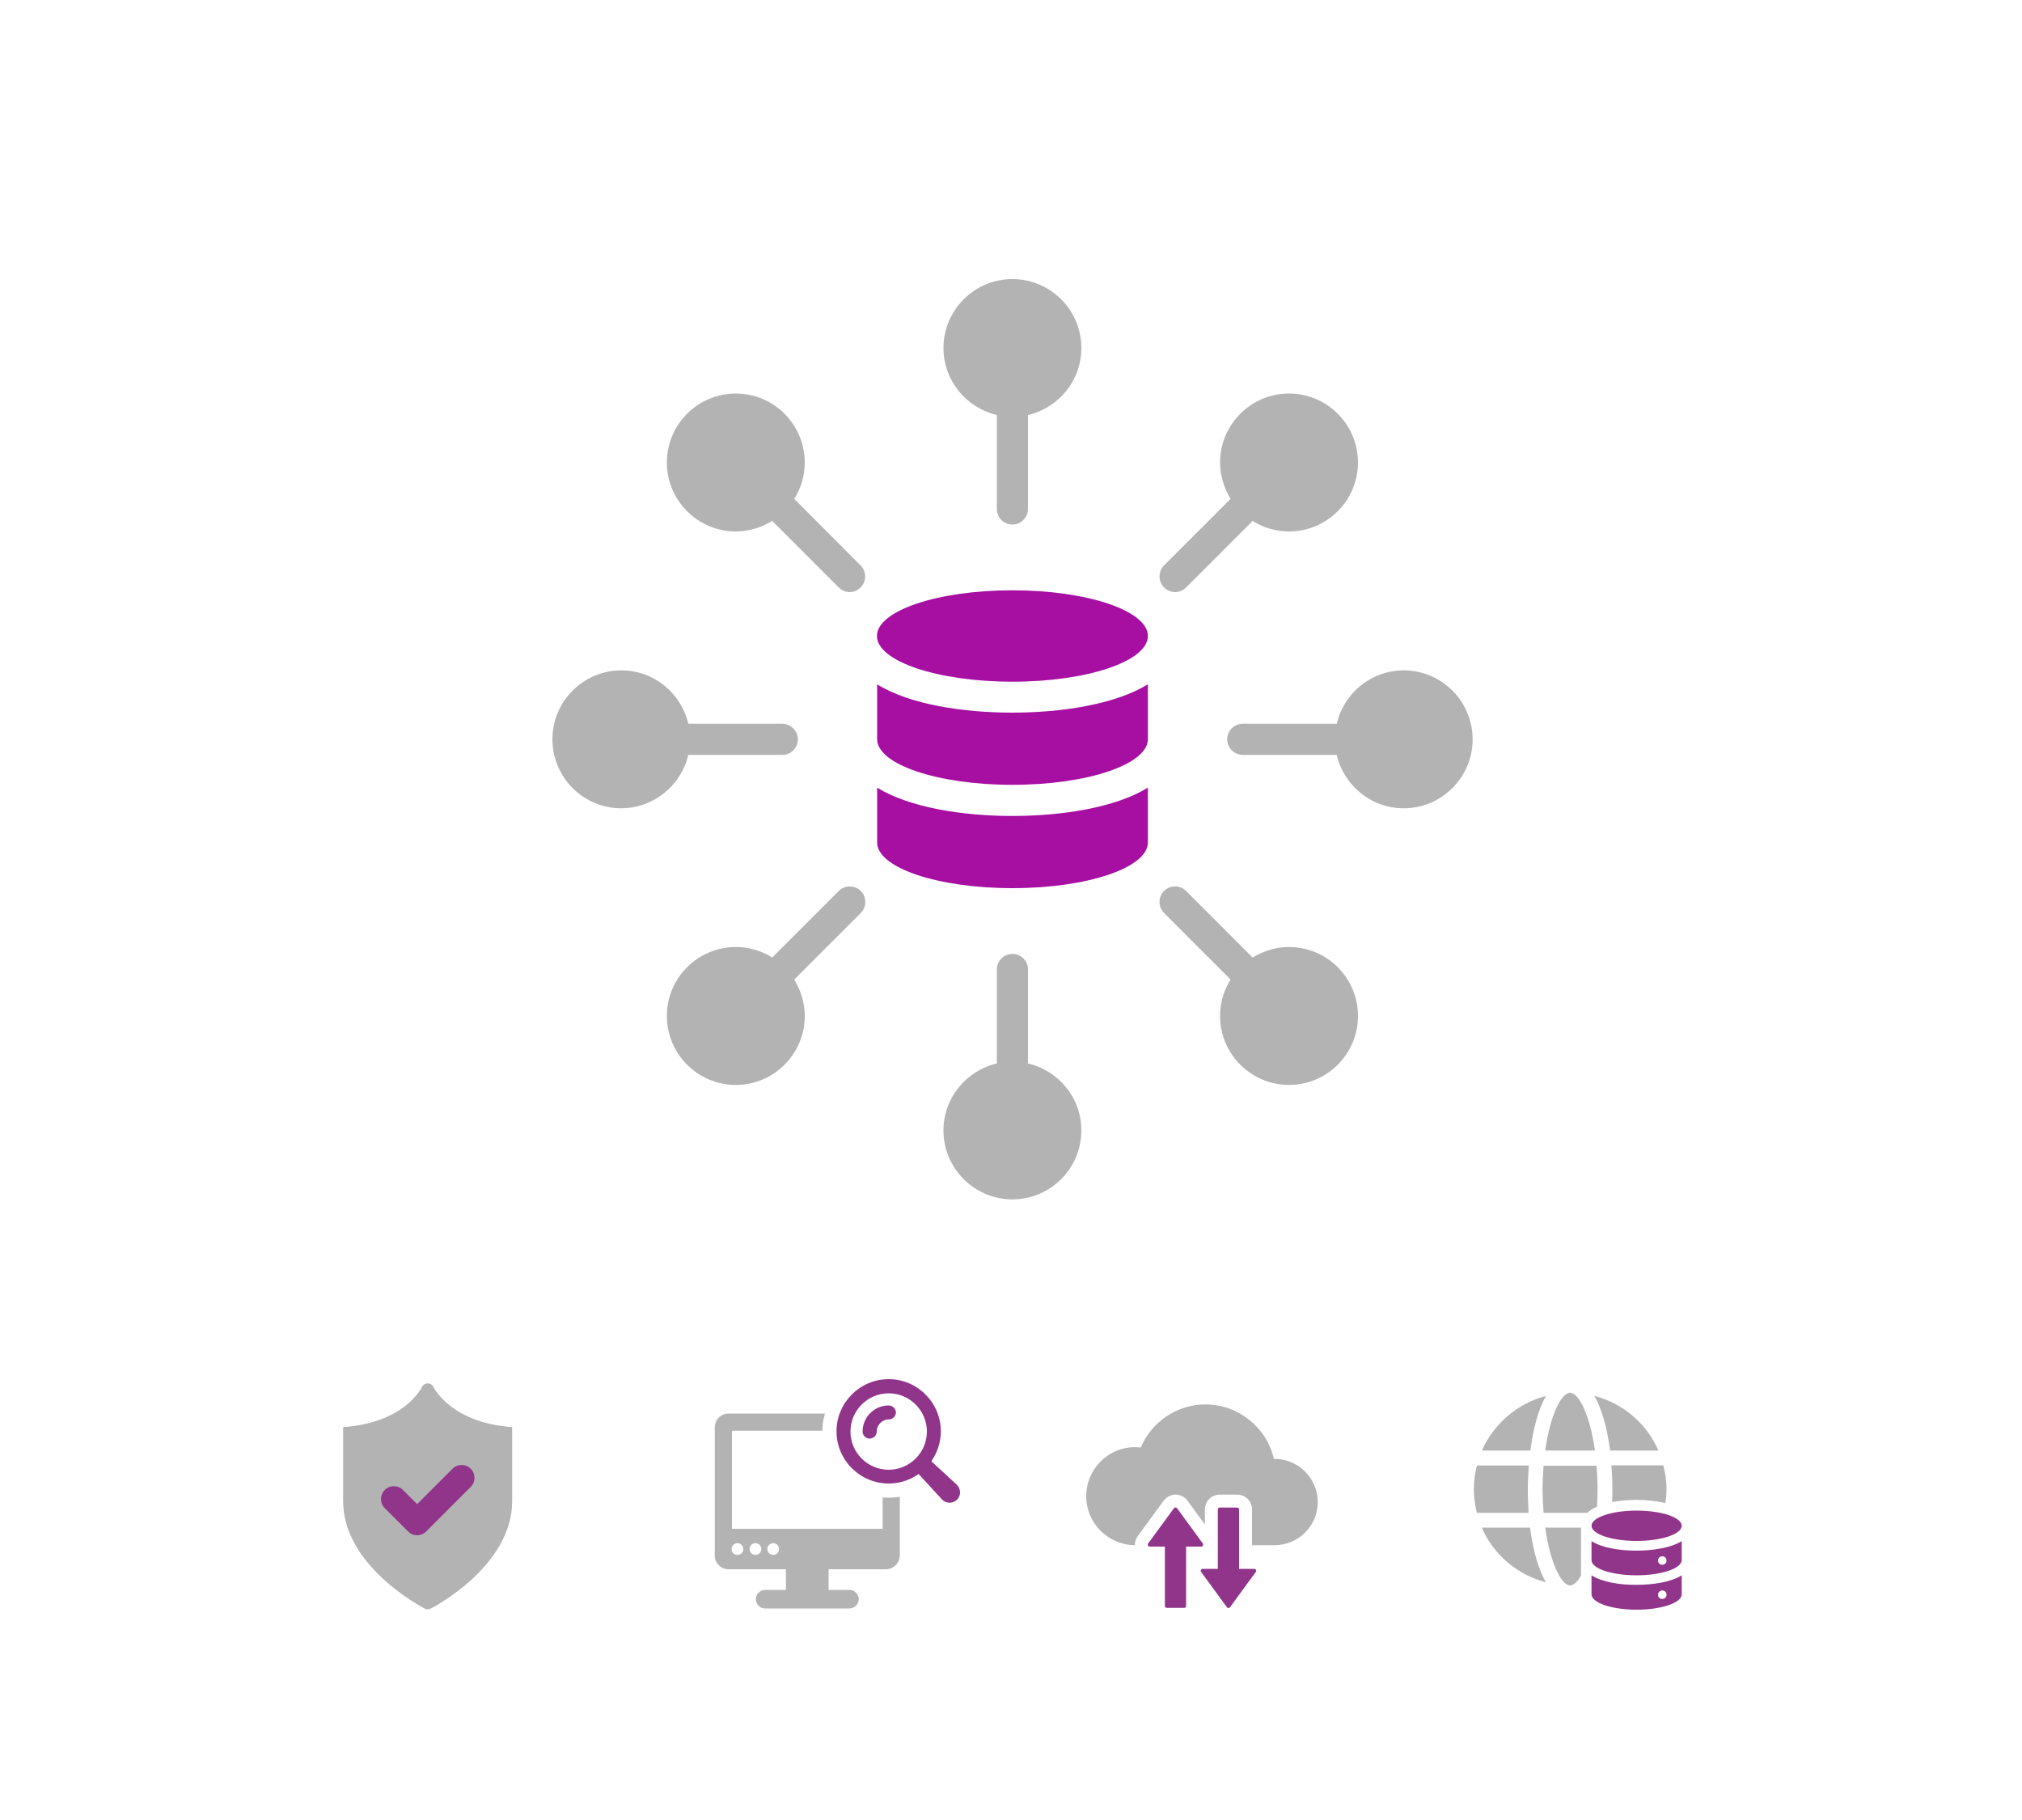 <?xml version="1.0" encoding="utf-8"?>
<!-- Generator: Adobe Illustrator 25.4.8, SVG Export Plug-In . SVG Version: 6.00 Build 0)  -->
<svg version="1.1" id="Layer_2" xmlns="http://www.w3.org/2000/svg" xmlns:xlink="http://www.w3.org/1999/xlink" x="0px" y="0px"
	 viewBox="0 0 1000 900" enable-background="new 0 0 1000 900" xml:space="preserve">
<g>
	<path fill="#A60FA2" d="M433.8,389.5v27.1c0,12.5,29.9,22.6,66.9,22.6c37.1,0,67-10.1,67-22.6v-27.1c-16.3,10-42.9,14-67,14
		C476.7,403.5,450,399.5,433.8,389.5z"/>
</g>
<g>
	<path fill="#A60FA2" d="M433.8,338.4v27.1c0,12.5,29.9,22.6,66.9,22.6c37.1,0,67-10.1,67-22.6v-27.1c-16.3,10-42.9,14-67,14
		C476.7,352.4,450,348.5,433.8,338.4z"/>
</g>
<g>
	<path fill="#A60FA2" d="M500.7,291.9c-37,0-67,10.1-67,22.6c0,12.5,30,22.6,67,22.6c37,0,67-10.1,67-22.6
		C567.7,302,537.7,291.9,500.7,291.9z"/>
</g>
<g>
	<path fill="#B3B3B3" d="M493,205.2v46.5c0,4.3,3.5,7.7,7.7,7.7s7.7-3.5,7.7-7.7v-46.5c15.1-3.5,26.4-17,26.4-33.1
		c0-18.8-15.3-34.1-34.1-34.1s-34.1,15.3-34.1,34.1C466.6,188.2,477.9,201.7,493,205.2z"/>
</g>
<g>
	<path fill="#B3B3B3" d="M392.8,246.7c3.3-5.2,5.2-11.4,5.2-18c0-18.8-15.3-34.1-34.1-34.1c-18.8,0-34.1,15.3-34.1,34.1
		s15.3,34.1,34.1,34.1c6.6,0,12.7-2,18-5.2l32.9,32.9c1.5,1.5,3.5,2.3,5.4,2.3c2,0,3.9-0.8,5.4-2.3c3-3,3-7.9,0-10.9L392.8,246.7z"
		/>
</g>
<g>
	<path fill="#B3B3B3" d="M340.4,373.3h46.5c4.3,0,7.7-3.5,7.7-7.7s-3.5-7.7-7.7-7.7h-46.5c-3.5-15.1-17-26.4-33.1-26.4
		c-18.8,0-34.1,15.3-34.1,34.1c0,18.8,15.3,34.1,34.1,34.1C323.4,399.6,336.9,388.3,340.4,373.3z"/>
</g>
<g>
	<path fill="#B3B3B3" d="M414.8,440.6l-32.9,32.9c-5.2-3.3-11.4-5.2-18-5.2c-18.8,0-34.1,15.3-34.1,34.1c0,18.8,15.3,34.1,34.1,34.1
		c18.8,0,34.1-15.3,34.1-34.1c0-6.6-2-12.7-5.2-18l32.9-32.9c3-3,3-7.9,0-10.9S417.8,437.6,414.8,440.6z"/>
</g>
<g>
	<path fill="#B3B3B3" d="M508.4,525.9v-46.5c0-4.3-3.5-7.7-7.7-7.7s-7.7,3.5-7.7,7.7v46.5c-15.1,3.5-26.4,17-26.4,33.1
		c0,18.8,15.3,34.1,34.1,34.1s34.1-15.3,34.1-34.1C534.8,542.9,523.5,529.4,508.4,525.9z"/>
</g>
<g>
	<path fill="#B3B3B3" d="M637.5,468.3c-6.6,0-12.7,2-18,5.2l-32.9-32.9c-3-3-7.9-3-10.9,0c-3,3-3,7.9,0,10.9l32.9,32.9
		c-3.3,5.2-5.2,11.4-5.2,18c0,18.8,15.3,34.1,34.1,34.1c18.8,0,34.1-15.3,34.1-34.1C671.6,483.6,656.3,468.3,637.5,468.3z"/>
</g>
<g>
	<path fill="#B3B3B3" d="M694.2,331.5c-16.1,0-29.6,11.3-33.1,26.4h-46.5c-4.3,0-7.7,3.5-7.7,7.7s3.5,7.7,7.7,7.7h46.5
		c3.5,15.1,17,26.4,33.1,26.4c18.8,0,34.1-15.3,34.1-34.1C728.3,346.8,713,331.5,694.2,331.5z"/>
</g>
<g>
	<path fill="#B3B3B3" d="M581.2,292.8c2,0,3.9-0.8,5.4-2.3l32.9-32.9c5.2,3.3,11.4,5.2,18,5.2c18.8,0,34.1-15.3,34.1-34.1
		s-15.3-34.1-34.1-34.1c-18.8,0-34.1,15.3-34.1,34.1c0,6.6,2,12.7,5.2,18l-32.9,32.9c-3,3-3,7.9,0,10.9
		C577.2,292,579.2,292.8,581.2,292.8z"/>
</g>
<path fill="#B3B3B3" d="M214.3,685.8c-0.5-1.1-1.6-1.7-2.8-1.7h0c-1.2,0-2.3,0.7-2.8,1.7c-0.3,0.7-8.9,17.9-39,19.9v36.6
	c0,32.1,38.8,52.3,40.4,53.2c0.4,0.2,0.9,0.3,1.4,0.3c0.5,0,1-0.1,1.4-0.3c1.7-0.8,40.4-21.1,40.4-53.2v-36.6
	C223.3,703.6,214.7,686.5,214.3,685.8z"/>
<path fill="#B3B3B3" d="M651.7,742.8c0,11.8-9.6,21.3-21.3,21.3h-11.2v-17.7c0-4-3.3-7.3-7.3-7.3h-8.7c-4,0-7.3,3.3-7.3,7.3v7.5
	l-8.6-11.8c-1.4-1.9-3.6-3-5.9-3c-2.3,0-4.5,1.1-5.9,3l-12.8,17.5c-1,1.3-1.5,2.9-1.4,4.5c-13.3-0.1-24.1-10.9-24.1-24.2
	c0-14.3,12.4-25.8,27-24.1c5.4-12.8,17.9-21.3,32-21.3c16.2,0,30.3,11.4,33.8,26.9C642,721.3,651.7,730.9,651.7,742.8z"/>
<g>
	<g>
		<g>
			<path fill="#91358B" d="M580.6,745.8l-12.8,17.5c-0.4,0.6,0,1.5,0.8,1.5h7.5v29.4c0,0.5,0.4,0.9,0.9,0.9h8.7
				c0.5,0,0.9-0.4,0.9-0.9v-29.4h7.5c0.8,0,1.2-0.9,0.8-1.5l-12.8-17.5C581.7,745.3,581,745.3,580.6,745.8z"/>
		</g>
	</g>
	<g>
		<g>
			<path fill="#91358B" d="M608.3,794.8l12.8-17.5c0.4-0.6,0-1.5-0.8-1.5h-7.5v-29.4c0-0.5-0.4-0.9-0.9-0.9l-8.7,0
				c-0.5,0-0.9,0.4-0.9,0.9v29.4h-7.5c-0.8,0-1.2,0.9-0.8,1.5l12.8,17.5C607.1,795.3,607.9,795.3,608.3,794.8z"/>
		</g>
	</g>
</g>
<g>
	<path fill="#B3B3B3" d="M439.5,740.6c-1,0-2,0-3-0.1v15.5H362v-48c0-0.3,0.2-0.5,0.5-0.5h44.2c0-3,0.5-5.8,1.3-8.5h-47.7
		c-3.7,0-6.8,3-6.8,6.8v63.4c0,3.7,3,6.8,6.8,6.8h28.4v10.2h-10.3c-2.5,0-4.6,2.1-4.6,4.6c0,2.5,2,4.6,4.6,4.6h41.7
		c2.5,0,4.6-2.1,4.6-4.6c0-2.5-2.1-4.6-4.6-4.6h-10.3v-10.2h28.4c3.7,0,6.8-3.1,6.8-6.8v-29C443.2,740.4,441.4,740.6,439.5,740.6z
		 M364.7,768.9c-1.6,0-2.9-1.3-2.9-2.9c0-1.6,1.3-2.9,2.9-2.9c1.6,0,2.9,1.3,2.9,2.9C367.7,767.6,366.4,768.9,364.7,768.9z
		 M373.6,768.9c-1.6,0-2.9-1.3-2.9-2.9c0-1.6,1.3-2.9,2.9-2.9c1.6,0,2.9,1.3,2.9,2.9C376.5,767.6,375.2,768.9,373.6,768.9z
		 M382.4,768.9c-1.6,0-2.9-1.3-2.9-2.9c0-1.6,1.3-2.9,2.9-2.9c1.6,0,2.9,1.3,2.9,2.9C385.3,767.6,384,768.9,382.4,768.9z"/>
</g>
<g>
	<g>
		<path fill="#91358B" d="M473.1,734.1l-12.5-11.5c2.9-4.2,4.7-9.3,4.7-14.8c0-14.2-11.6-25.8-25.8-25.8
			c-14.2,0-25.8,11.6-25.8,25.8c0,14.2,11.6,25.8,25.8,25.8c5.5,0,10.6-1.7,14.8-4.7l11.5,12.5c0.1,0.1,0.2,0.2,0.3,0.3
			c2.1,2,5.4,1.8,7.4-0.3C475.4,739.4,475.2,736.1,473.1,734.1z M420.6,707.9c0-10.4,8.5-18.9,18.9-18.9c10.4,0,18.9,8.5,18.9,18.9
			c0,10.4-8.5,18.9-18.9,18.9C429.1,726.8,420.6,718.3,420.6,707.9z"/>
	</g>
	<path fill="#91358B" d="M439.5,695c-7.1,0-12.9,5.8-12.9,12.9c0,1.9,1.6,3.5,3.5,3.5c1.9,0,3.5-1.6,3.5-3.5c0-3.3,2.7-6,6-6
		c1.9,0,3.5-1.6,3.5-3.5C443,696.5,441.4,695,439.5,695z"/>
</g>
<path fill="#91358B" d="M232.8,735.3l-22,22c-1.2,1.2-2.9,1.9-4.5,1.9c-1.6,0-3.2-0.6-4.5-1.9l-11.5-11.5c-2.5-2.5-2.5-6.5,0-9
	c2.5-2.5,6.5-2.5,9,0l7,7l17.5-17.5c2.5-2.5,6.5-2.5,9,0C235.3,728.8,235.3,732.8,232.8,735.3z"/>
<g>
	<path fill="#B3B3B3" d="M824.2,736.4c0,2.4-0.2,4.7-0.6,6.9c-4.4-1.1-9.5-1.6-14.2-1.6c-4,0-8.2,0.3-12.1,1.1
		c0.1-2.1,0.1-4.3,0.1-6.5c0-3.9-0.1-7.8-0.5-11.7h25.7C823.6,728.4,824.2,732.3,824.2,736.4z"/>
	<path fill="#B3B3B3" d="M820.2,717.3c-5.8-13.3-17.5-23.4-31.7-27c3.8,6.6,6.4,16.3,7.8,27H820.2z"/>
	<path fill="#B3B3B3" d="M788.8,717.3c-2.5-17.9-8.1-28.6-12.3-28.6c-4.2,0-9.8,10.7-12.3,28.6H788.8z"/>
	<path fill="#B3B3B3" d="M790.1,736.4c0,3-0.1,5.9-0.3,8.7c-1.9,0.8-3.5,1.8-4.8,3h-21.6c-0.3-3.7-0.5-7.5-0.5-11.6
		c0-4.1,0.2-8,0.5-11.7h26.1C789.9,728.4,790.1,732.2,790.1,736.4z"/>
	<path fill="#B3B3B3" d="M781.9,755.4v23.7c-1.8,3.2-3.7,4.9-5.4,4.9c-4.2,0-9.8-10.7-12.3-28.6H781.9z"/>
	<path fill="#B3B3B3" d="M732.8,755.4c5.8,13.3,17.5,23.4,31.7,27c-3.8-6.6-6.4-16.3-7.8-27H732.8z"/>
	<path fill="#B3B3B3" d="M764.6,690.3c-14.2,3.7-25.9,13.8-31.7,27h24C758.2,706.5,760.8,696.9,764.6,690.3z"/>
	<path fill="#B3B3B3" d="M755.6,736.4c0-3.9,0.2-7.8,0.5-11.7h-25.7c-0.9,3.7-1.5,7.6-1.5,11.7c0,4,0.6,7.9,1.5,11.7H756
		C755.8,744.2,755.6,740.3,755.6,736.4z"/>
</g>
<g>
	<ellipse fill="#91358B" cx="809.4" cy="754.5" rx="22.3" ry="7.5"/>
	<path fill="#91358B" d="M809.4,766.8c-8.1,0-17-1.3-22.3-4.7v9.4c0,4.2,10,7.5,22.3,7.5c12.3,0,22.3-3.4,22.3-7.5v-9.4
		C826.4,765.4,817.4,766.8,809.4,766.8z M822.1,773.8c-1.2,0-2.1-0.9-2.1-2.1c0-1.2,0.9-2.1,2.1-2.1c1.2,0,2.1,0.9,2.1,2.1
		C824.2,772.8,823.3,773.8,822.1,773.8z"/>
	<path fill="#91358B" d="M787.1,779v9.4c0,4.2,10,7.6,22.3,7.6c12.3,0,22.3-3.4,22.3-7.6V779c-5.3,3.4-14.3,4.7-22.3,4.7
		C801.3,783.8,792.4,782.4,787.1,779z M822.1,786.5c1.2,0,2.1,0.9,2.1,2.1c0,1.2-0.9,2.1-2.1,2.1c-1.2,0-2.1-0.9-2.1-2.1
		C820,787.5,820.9,786.5,822.1,786.5z"/>
</g>
</svg>
